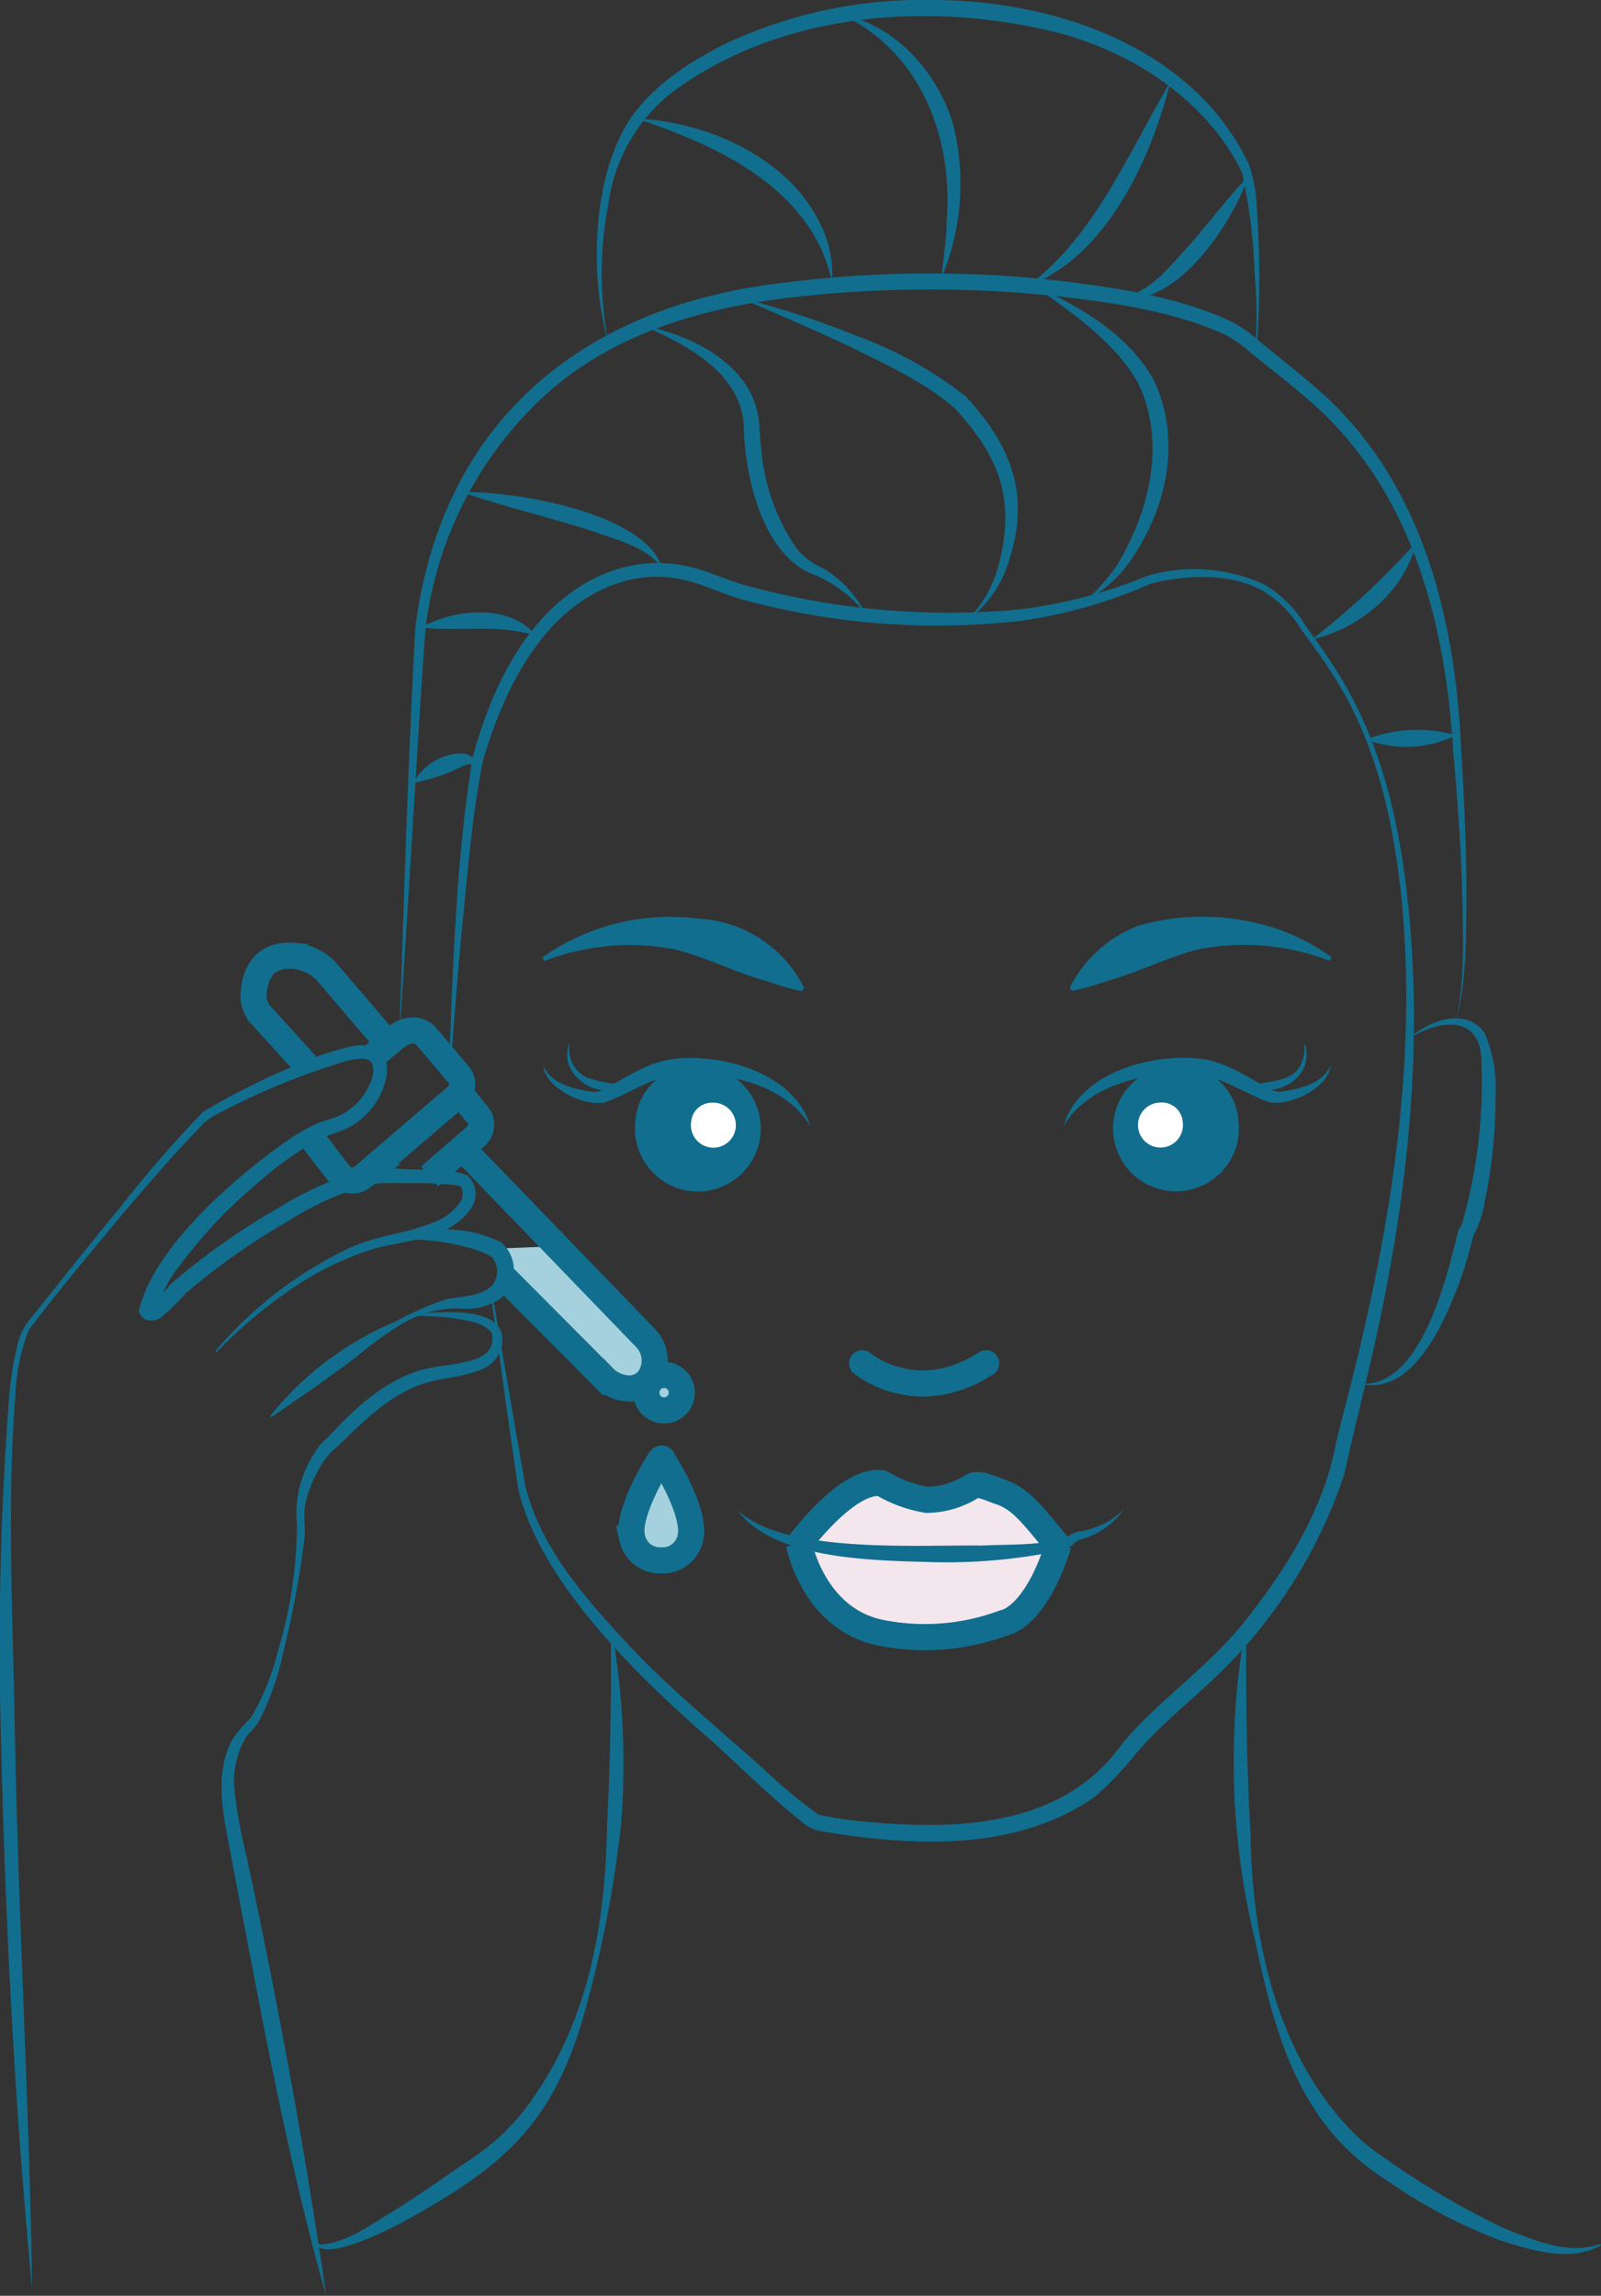 <svg id="serum" xmlns="http://www.w3.org/2000/svg" xmlns:xlink="http://www.w3.org/1999/xlink" width="122.556" height="175.679" viewBox="0 0 122.556 175.679">
  <rect x="0" y="0" width="122.556" height="175.679" fill="#333333" stroke="none"/>
  <defs>
    <clipPath id="clip-path">
      <rect id="Rectangle_11" data-name="Rectangle 11" width="122.556" height="175.679" fill="none"/>
    </clipPath>
  </defs>
  <g id="Group_4" data-name="Group 4" transform="translate(0 0)">
    <g id="Group_3" data-name="Group 3" clip-path="url(#clip-path)">
      <path id="Path_43" data-name="Path 43" d="M61.113,153.975l4.73-.194,7.12,7.473s1.3,2.58-1.339,3.388a2.1,2.1,0,0,1-1.616-.367c-.69-.562-6.732-6.632-6.732-6.632l-1.418-1.424a2.01,2.01,0,0,0-.745-2.244" transform="translate(-23.216 -58.419)" fill="#a4d1dd"/>
      <path id="Path_44" data-name="Path 44" d="M99.02,187.367s3.839-4.509,5.7-4.368,2.177,1.343,3.641,1.258a18.067,18.067,0,0,0,4.037-1.1s3.755,1.353,4.354,2.236l1.307,1.73s.674,1.01.238,1.594-.942,4.6-4.252,5.151-7.266,2.229-10.341.191-4.762-3.321-4.684-6.69" transform="translate(-37.616 -69.518)" fill="#f4e6ed"/>
      <path id="Path_45" data-name="Path 45" d="M131.276,135.778c1.142-3.986,6.439-5.522,10.175-5.2,2.237.173,4,1.522,5.838,2.459a1.72,1.72,0,0,0,.882.056c1.329-.219,2.97-.607,3.556-1.972-.159,1.731-3.138,3.14-4.7,2.811-2.018-.7-3.594-1.991-5.724-2.123-3.5-.27-8.124.709-10.031,3.966" transform="translate(-49.87 -49.59)" fill="#126e8e"/>
      <path id="Path_46" data-name="Path 46" d="M158.462,128.863c.732,2.55-2.149,4.185-4.325,3.236l0-.062a5.43,5.43,0,0,1,.794-.156c1.177-.234,2.639-.244,3.208-1.5a2.744,2.744,0,0,0,.257-1.5Z" transform="translate(-58.555 -48.953)" fill="#126e8e"/>
      <path id="Path_47" data-name="Path 47" d="M147.025,135.79a4.816,4.816,0,1,1-4.789-4.309,4.568,4.568,0,0,1,4.789,4.309" transform="translate(-52.214 -49.948)" fill="#126e8e"/>
      <path id="Path_48" data-name="Path 48" d="M143.914,137.523a1.721,1.721,0,1,1-1.7-1.465,1.6,1.6,0,0,1,1.7,1.465" transform="translate(-53.378 -51.687)" fill="#fff"/>
      <path id="Path_49" data-name="Path 49" d="M151.938,116.5a18.187,18.187,0,0,0-10.06-.868c-2.447.631-4.553,1.753-6.983,2.418a21.436,21.436,0,0,1-2.645.76l-.2-.238a9.82,9.82,0,0,1,5.246-4.752,17.99,17.99,0,0,1,9.877.007,15.792,15.792,0,0,1,4.929,2.41l-.166.262" transform="translate(-50.165 -42.979)" fill="#126e8e"/>
      <path id="Path_50" data-name="Path 50" d="M87.514,135.8c-1.9-3.255-6.53-4.237-10.031-3.967-2.131.132-3.705,1.423-5.724,2.123-1.552.334-4.543-1.086-4.7-2.811.585,1.365,2.227,1.753,3.556,1.972a1.719,1.719,0,0,0,.882-.056c1.837-.936,3.6-2.287,5.838-2.459,3.739-.324,9.03,1.211,10.175,5.2" transform="translate(-25.476 -49.596)" fill="#126e8e"/>
      <path id="Path_51" data-name="Path 51" d="M70.2,128.895A2.419,2.419,0,0,0,71.48,131.4a10.863,10.863,0,0,0,2.19.5,5.38,5.38,0,0,1,.794.156l0,.061a3.245,3.245,0,0,1-4.3-1.6,2.929,2.929,0,0,1-.029-1.632Z" transform="translate(-26.608 -48.96)" fill="#126e8e"/>
      <path id="Path_52" data-name="Path 52" d="M78.425,135.807a4.816,4.816,0,1,0,4.789-4.309,4.569,4.569,0,0,0-4.789,4.309" transform="translate(-29.793 -49.954)" fill="#126e8e"/>
      <path id="Path_53" data-name="Path 53" d="M85.319,137.54a1.721,1.721,0,1,0,1.7-1.465,1.6,1.6,0,0,0-1.7,1.465" transform="translate(-32.412 -51.693)" fill="#fff"/>
      <path id="Path_54" data-name="Path 54" d="M66.93,116.266a16.937,16.937,0,0,1,11.956-2.973,9.562,9.562,0,0,1,8.1,5.307l-.2.238a21.544,21.544,0,0,1-2.645-.76c-2.43-.665-4.537-1.787-6.983-2.418a18.036,18.036,0,0,0-7.555.11,15.1,15.1,0,0,0-2.5.757Z" transform="translate(-25.426 -42.992)" fill="#126e8e"/>
      <path id="Path_55" data-name="Path 55" d="M55.431,107.827c.319-7.823.541-15.678,1.8-23.425,1.538-5.835,4.722-12.3,10.824-14.374a10.336,10.336,0,0,1,5.407-.353c1.738.347,3.3,1.169,5,1.6a58.983,58.983,0,0,0,20.459,1.77,37.235,37.235,0,0,0,9.952-2.587,12.818,12.818,0,0,1,8.954.654,9.038,9.038,0,0,1,3.192,3.191c.874,1.2,1.749,2.415,2.524,3.695,3.168,5.11,4.59,11.07,5.238,16.987,1.346,11.886-.087,23.913-2.782,35.516-.661,2.859-1.416,5.841-2.039,8.706a37.933,37.933,0,0,1-9.552,15.232c-2.124,2.058-4.469,3.886-6.393,6.141a25.939,25.939,0,0,1-3.151,3.312c-6.1,4.25-14.055,3.794-21.014,2.615a2.72,2.72,0,0,1-1.225-.556c-2.383-1.892-4.483-3.938-6.693-5.992-5.481-4.759-13.45-12.21-15.192-19.594-.517-3.288-1.613-11.419-2.1-14.831l.123-.018c.6,3.4,1.935,11.447,2.546,14.732,1.233,4.795,4.731,8.642,8.038,12.2,3.306,3.5,7.075,6.48,10.607,9.723a39.7,39.7,0,0,0,3.734,3.069,26.722,26.722,0,0,0,3.665.556c7.181.668,15.206.36,19.691-6.083,2.907-3.391,6.68-5.894,9.434-9.427,3.137-3.98,5.957-8.52,6.863-13.541l.541-2.176c3.39-12.861,5.774-26.21,4.448-39.539-.621-5.859-1.925-11.8-5.128-16.821-.776-1.258-1.652-2.451-2.537-3.646a8.557,8.557,0,0,0-3.061-3.027c-2.523-1.352-5.931-1.133-8.463-.473a37.853,37.853,0,0,1-10.1,2.856,56.908,56.908,0,0,1-20.877-1.575c-1.667-.425-3.231-1.259-4.905-1.616a9.266,9.266,0,0,0-4.876.28c-5.769,1.925-8.73,8.091-10.35,13.56-.851,4.24-1.171,8.571-1.612,12.879-.326,3.458-.592,6.922-.859,10.387Z" transform="translate(-21.057 -26.39)" fill="#126e8e"/>
      <path id="Path_56" data-name="Path 56" d="M171.616,127.171c1.464-1.356,4.327-2.4,5.719-.392a10.659,10.659,0,0,1,.85,4.815,39.928,39.928,0,0,1-.841,8.133,7.951,7.951,0,0,1-1,2.8l.136-.273A31.261,31.261,0,0,1,175.366,146c-1.188,3.084-3.566,8.665-7.694,7.6,4.752.552,6.755-8.054,7.631-11.594l.033-.153.1-.122a2.3,2.3,0,0,0,.2-.417,39.634,39.634,0,0,0,1.464-12.366c-.048-3.556-3.122-3.226-5.484-1.783" transform="translate(-63.696 -47.735)" fill="#126e8e"/>
      <path id="Path_57" data-name="Path 57" d="M49.293,91.974c.363-10.349.659-20.82,1.23-31.166,2.034-15.854,12.946-24.677,28.4-26.378A88.158,88.158,0,0,1,99.788,34.3c4.316.528,8.747,1.163,12.789,2.936a9.007,9.007,0,0,1,2.294,1.48c1.314,1.1,2.7,2.149,4.024,3.3,8.493,6.9,11.243,17.757,11.686,28.236.213,3.46.375,6.924.4,10.392-.038,3.445.091,6.991-.81,10.339.768-3.37.524-6.9.479-10.332-.12-3.456-.375-6.907-.681-10.352-.633-10.351-3.393-20.706-11.774-27.469-1.3-1.116-2.676-2.151-4.028-3.264a7.772,7.772,0,0,0-2.059-1.315c-3.914-1.683-8.21-2.273-12.446-2.769a93.442,93.442,0,0,0-20.589.125c-6.751.81-13.563,2.823-18.66,7.487A28.942,28.942,0,0,0,51.3,60.9c-.523,6.957-1.472,23.9-2,31.072" transform="translate(-18.726 -12.819)" fill="#126e8e"/>
      <path id="Path_58" data-name="Path 58" d="M74.547,26.186c-1.421-4.966-1.264-12.472,1.576-16.93,1.749-2.662,4.552-4.475,7.347-5.886A35.405,35.405,0,0,1,99.129,0c9.46-.025,20.17,3.5,24.477,12.608a11.8,11.8,0,0,1,.593,3.367,76.773,76.773,0,0,1,.081,9.291,5.17,5.17,0,0,1-.194,1.308,32.187,32.187,0,0,0-.035-5.277,44.271,44.271,0,0,0-.99-8.107c-2.637-5.365-8-8.955-13.639-10.57C99.521.039,87.946.8,79.508,7.013a13.054,13.054,0,0,0-4.968,8.706,27.783,27.783,0,0,0,.006,10.468" transform="translate(-27.986 0)" fill="#126e8e"/>
      <path id="Path_59" data-name="Path 59" d="M78.623,14.639c5.983.26,13,3.646,14.7,9.812a9.156,9.156,0,0,1,.239,2.652,14.985,14.985,0,0,0-.815-2.454c-2.576-5.512-8.656-8.164-14.129-10.01" transform="translate(-29.868 -5.561)" fill="#126e8e"/>
      <path id="Path_60" data-name="Path 60" d="M103.991,1.833c4.058.793,7.176,4.322,8.412,8.16a18.487,18.487,0,0,1-.807,11.9c.107-1.441.378-2.975.383-4.416.468-6.318-2-12.751-7.988-15.645" transform="translate(-39.505 -0.696)" fill="#126e8e"/>
      <path id="Path_61" data-name="Path 61" d="M137.838,10.059c-1.447,5.829-4.873,13.373-10.863,15.617,5.182-3.964,7.613-10.159,10.863-15.617" transform="translate(-48.236 -3.821)" fill="#126e8e"/>
      <path id="Path_62" data-name="Path 62" d="M148.3,21.611c-1.143,3.461-5.389,10-9.578,9.38,2.249-.6,3.616-2.518,5.123-4.139,1.5-1.733,2.883-3.537,4.456-5.241" transform="translate(-52.699 -8.21)" fill="#126e8e"/>
      <path id="Path_63" data-name="Path 63" d="M51.019,95.23A4.308,4.308,0,0,1,54.7,92.967c.55-.026,1.37.484,1.125,1.111-.346-.391-.619-.284-1.021-.141a14.058,14.058,0,0,1-3.786,1.292" transform="translate(-19.381 -35.317)" fill="#126e8e"/>
      <path id="Path_64" data-name="Path 64" d="M51.9,76.742c2.505-1.425,6.886-1.9,8.851.615-2.952-.93-5.77-.3-8.851-.615" transform="translate(-19.716 -28.708)" fill="#126e8e"/>
      <path id="Path_65" data-name="Path 65" d="M57.017,60.729c3.905-.121,14.159,1.571,15.36,5.876-1.212-1.725-3.44-2.18-5.312-2.874-3.329-1.081-6.721-1.857-10.048-3" transform="translate(-21.66 -23.068)" fill="#126e8e"/>
      <path id="Path_66" data-name="Path 66" d="M79.361,40.186c3.949.747,8.716,3.18,8.918,7.741.02.455.1,1.362.154,1.813a15.694,15.694,0,0,0,2.707,7.515A5.558,5.558,0,0,0,93.257,58.8a8.85,8.85,0,0,1,3.192,3.5,9.809,9.809,0,0,0-4.374-3.212c-3.446-1.669-4.671-6.7-4.944-10.157l-.047-.96c-.113-4.1-4.367-6.338-7.723-7.785" transform="translate(-30.148 -15.266)" fill="#126e8e"/>
      <path id="Path_67" data-name="Path 67" d="M91.3,36.74a67.51,67.51,0,0,1,8.957,2.919,30.328,30.328,0,0,1,8.349,4.629c3.819,4.118,5.061,8.071,3.01,13.43a8.808,8.808,0,0,1-2.912,3.74,9.689,9.689,0,0,0,2.332-3.924c1.433-5.151.3-8.482-3.271-12.335-2.263-1.983-5.18-3.313-7.894-4.656-2.816-1.326-5.686-2.563-8.57-3.8" transform="translate(-34.682 -13.957)" fill="#126e8e"/>
      <path id="Path_68" data-name="Path 68" d="M127.746,35.308c3.459,1.564,7.033,3.631,9.026,7.043,2.419,4.859.955,10.652-2.294,14.743a11.937,11.937,0,0,1-2.978,2.422,16,16,0,0,0,2.484-2.776c2.516-4.107,3.812-9.343,1.742-13.863-1.748-3.243-5.008-5.414-7.98-7.569" transform="translate(-48.529 -13.413)" fill="#126e8e"/>
      <path id="Path_69" data-name="Path 69" d="M169.937,66.9c-.857,3.731-4.316,6.634-7.98,7.439a59.406,59.406,0,0,0,7.98-7.439" transform="translate(-61.525 -25.415)" fill="#126e8e"/>
      <path id="Path_70" data-name="Path 70" d="M175.527,90.472a8.613,8.613,0,0,1-6.88.325,10.879,10.879,0,0,1,6.88-.325" transform="translate(-64.067 -34.212)" fill="#126e8e"/>
      <path id="Path_71" data-name="Path 71" d="M153.248,201.535c-.043,5.195.045,10.35.329,15.5.13,8.193,2.1,17.066,8.122,22.971a15.578,15.578,0,0,0,2.21,1.734,60.333,60.333,0,0,0,9.1,5.335c2.258.905,4.888,2.067,7.312,1.2l.075.1c-2.384,1.334-5.327.366-7.748-.393a39.524,39.524,0,0,1-8.68-4.607,17.968,17.968,0,0,1-4.471-3.982c-3.326-4.194-4.528-9.478-5.631-14.57a57.709,57.709,0,0,1-1.543-15.528,53.675,53.675,0,0,1,.8-7.772Z" transform="translate(-57.845 -76.555)" fill="#126e8e"/>
      <path id="Path_72" data-name="Path 72" d="M61.572,201.521a59.4,59.4,0,0,1,.675,14.576,88.982,88.982,0,0,1-2.776,14.346c-2.392,8.7-6.346,12.014-14.041,16.2-1.092.576-6.573,3.422-6.744,1.193l.123.016a.51.51,0,0,0,.522.456c2.054-.174,3.807-1.592,5.559-2.6,2.03-1.285,4-2.673,6-4.034a17.021,17.021,0,0,0,4.891-4.989c4.121-6.063,5.291-13.459,5.392-20.661.261-4.813.311-9.636.281-14.493Z" transform="translate(-14.696 -76.555)" fill="#126e8e"/>
      <path id="Path_73" data-name="Path 73" d="M90.978,186.271c3.419,3.434,13.909,2.688,18.718,2.762,2.157-.111,4.491.028,6.545-.628a1.877,1.877,0,0,1,1-.456,6.28,6.28,0,0,0,3.345-1.677,5.9,5.9,0,0,1-3.228,2.275,1.429,1.429,0,0,0-.7.438,3.476,3.476,0,0,1-1.021.447,42.442,42.442,0,0,1-9.827.867c-4.338-.13-12.086-.162-14.831-4.026" transform="translate(-34.561 -70.762)" fill="#126e8e"/>
      <path id="Path_74" data-name="Path 74" d="M118.507,190.545c-1.821,5.765-4.2,6.031-4.2,6.031a17.291,17.291,0,0,1-9.262.782c-5.3-.959-6.413-6.813-6.413-6.813" transform="translate(-37.471 -72.386)" fill="none" stroke="#126e8e" stroke-miterlimit="10" stroke-width="2"/>
      <path id="Path_75" data-name="Path 75" d="M98.638,187.679s3.721-5.052,6.333-4.656a9.847,9.847,0,0,0,3.464,1.27,6.612,6.612,0,0,0,3.432-1.023c.5-.35,1.516.2,2.1.386,1.682.526,2.554,1.837,4.5,4.131" transform="translate(-37.471 -69.52)" fill="none" stroke="#126e8e" stroke-miterlimit="10" stroke-width="2"/>
      <path id="Path_76" data-name="Path 76" d="M106.425,168.228s4.116,3.483,9.5,0" transform="translate(-40.429 -63.908)" fill="none" stroke="#126e8e" stroke-linecap="round" stroke-linejoin="round" stroke-width="2"/>
      <path id="Path_77" data-name="Path 77" d="M2.455,224.075C1.093,209.88.385,195.677.061,181.431A247.7,247.7,0,0,1,.711,155.8a25.408,25.408,0,0,1,.717-4.244,4.859,4.859,0,0,1,1.106-1.887L3.859,148q2.65-3.349,5.366-6.644a94.13,94.13,0,0,1,6.337-7.294,57.717,57.717,0,0,1,6.751-3.415,23.508,23.508,0,0,1,4.645-1.586c1.592-.337,2.845.454,2.65,2.172a5.64,5.64,0,0,1-3.083,4.128c-.8.381-1.665.523-2.442.988a29.662,29.662,0,0,0-4.62,3.4,37.225,37.225,0,0,0-5.718,6.107,9.961,9.961,0,0,0-1.8,3.519l-.017-.306a.4.4,0,0,0-.413-.3c.68-.359,1.194-1.2,1.8-1.717a52.667,52.667,0,0,1,8.107-5.682,22.678,22.678,0,0,1,6.933-2.9,19.748,19.748,0,0,1,2.528-.011c1.6.12,3.35-.131,4.888.485a1.91,1.91,0,0,1,.408,2.314c-1.552,2.608-4.987,2.584-7.588,3.31a23.747,23.747,0,0,0-7.113,3.654,36.359,36.359,0,0,0-4.9,4.247l-.093-.083a30.7,30.7,0,0,1,10.343-7.924c1.967-.913,4.234-1.052,6.22-1.876a4.2,4.2,0,0,0,2.256-1.717,1.214,1.214,0,0,0-.042-1.088.043.043,0,0,0,.025.025.056.056,0,0,1-.024-.01,1.643,1.643,0,0,0-.419-.114,34,34,0,0,0-3.981-.144,20.943,20.943,0,0,0-2.353.047,23.01,23.01,0,0,0-6.465,2.863,51.692,51.692,0,0,0-7.856,5.544,15.915,15.915,0,0,1-1.819,1.783,1.319,1.319,0,0,1-1.149.231.961.961,0,0,1-.589-.705l.035-.16c1.263-4.871,7.414-10.141,11.452-12.947a14.377,14.377,0,0,1,1.92-1.108c.59-.327,1.375-.438,1.991-.739a4.823,4.823,0,0,0,2.432-2.787c.18-.581.143-1.193-.173-1.388-.3-.249-1-.159-1.659-.014a54.237,54.237,0,0,0-9.761,3.966,4.589,4.589,0,0,0-1.614,1.19c-1.967,2.02-3.822,4.191-5.67,6.347-2.49,3-5.028,5.989-7.376,9.1a15.415,15.415,0,0,0-1.035,5.1c-.657,8.2-.177,17.309-.038,25.562.257,14.07,1.12,28.8,1.324,42.667" transform="translate(0 -48.998)" fill="#126e8e"/>
      <path id="Path_78" data-name="Path 78" d="M33.33,166.007a24.323,24.323,0,0,1,9.624-7.247,23.4,23.4,0,0,1,3.732-1.654c1.136-.3,2.644-.216,3.543-1a1.694,1.694,0,0,0,.115-2.249,5.989,5.989,0,0,0-1.948-.773,16.388,16.388,0,0,0-5.812-.526l-.035-.118a9.5,9.5,0,0,1,4.034-.719,9.4,9.4,0,0,1,4.436.979,2.811,2.811,0,0,1-.051,4.311,4.666,4.666,0,0,1-3.218.74,8.515,8.515,0,0,0-4.6,1.361,28.632,28.632,0,0,0-3.207,2.361c-2.108,1.589-4.306,3.106-6.5,4.6Z" transform="translate(-12.662 -57.637)" fill="#126e8e"/>
      <path id="Path_79" data-name="Path 79" d="M42.1,162.073c1.731-.154,6.493-.675,6.742,1.754a2.472,2.472,0,0,1-1.77,2.536c-1.314.538-2.893.6-4.155.992-2.658.856-4.612,2.821-6.613,4.781a4.157,4.157,0,0,1-.447.371,6.631,6.631,0,0,0-1.2,1.7,8.6,8.6,0,0,0-.914,2.538c-.154.912.082,1.883-.089,2.8a68.811,68.811,0,0,1-1.579,8.389,20.531,20.531,0,0,1-1.934,5.42c-.328.464-.665.743-.92,1.1a6.692,6.692,0,0,0-.906,3.8,40.315,40.315,0,0,0,.988,5.471c2.364,11.093,4.436,22.238,6.063,33.471-3.037-10.63-5.085-22.185-7.207-33.242-.538-3-1.522-6.452.018-9.331a10.148,10.148,0,0,1,1.412-1.657,18.478,18.478,0,0,0,2.079-5.132,33.553,33.553,0,0,0,1.45-9.675,8.424,8.424,0,0,1,1.465-5.633,3.407,3.407,0,0,1,.755-.888c.083-.083.136-.115.247-.235,1.9-2.064,4.2-4.226,7.03-5.05,1-.285,1.938-.326,2.835-.506,1.272-.254,2.686-.536,2.636-1.982a.663.663,0,0,0-.125-.451c-.73-.78-1.96-.878-3.039-1.056a26.2,26.2,0,0,0-2.812-.154Z" transform="translate(-10.391 -61.511)" fill="#126e8e"/>
      <path id="Path_80" data-name="Path 80" d="M35.358,126.335c-.122-.158-2.421-2.683-3.483-3.847a2.169,2.169,0,0,1-.569-1.553c.053-1.25.543-3.23,3.169-2.979a3.913,3.913,0,0,1,2.378,1.16L41.6,124.67" transform="translate(-11.892 -44.802)" fill="none" stroke="#126e8e" stroke-miterlimit="10" stroke-width="2"/>
      <path id="Path_81" data-name="Path 81" d="M43.161,129.061l1.613-1.341c.942-.783,1.871-.7,2.4-.081l2.447,2.884a1.187,1.187,0,0,1-.172,1.7l-7.167,6.142a1.276,1.276,0,0,1-1.691-.1l-2.363-3.076" transform="translate(-14.522 -48.304)" fill="none" stroke="#126e8e" stroke-miterlimit="10" stroke-width="2"/>
      <path id="Path_82" data-name="Path 82" d="M55.524,135.252l1.188,1.445a1.172,1.172,0,0,1-.138,1.63L53.026,141.4" transform="translate(-20.144 -51.38)" fill="none" stroke="#126e8e" stroke-miterlimit="10" stroke-width="2"/>
      <path id="Path_83" data-name="Path 83" d="M60.316,151.622l7.551,7.585a2.778,2.778,0,0,0,1.792.85,1.859,1.859,0,0,0,1.919-1.117,2.471,2.471,0,0,0-.515-2.755L57.054,141.679" transform="translate(-21.674 -53.822)" fill="none" stroke="#126e8e" stroke-miterlimit="10" stroke-width="2"/>
      <path id="Path_84" data-name="Path 84" d="M82.5,171.02a1.359,1.359,0,1,1-1.359-1.359A1.358,1.358,0,0,1,82.5,171.02" transform="translate(-30.308 -64.452)" fill="#a4d1dd"/>
      <ellipse id="Ellipse_5" data-name="Ellipse 5" cx="1.359" cy="1.359" rx="1.359" ry="1.359" transform="translate(49.474 105.209)" fill="none" stroke="#126e8e" stroke-miterlimit="10" stroke-width="2"/>
      <path id="Path_85" data-name="Path 85" d="M80.088,187.769a2.167,2.167,0,0,0,2.358-1.652c.522-1.9-1.971-5.858-2.072-5.964,0,0-.045-.373-.285,0-.081.125-2.594,4.064-2.072,5.964a2.166,2.166,0,0,0,2.357,1.652" transform="translate(-29.61 -68.375)" fill="#a4d1dd"/>
      <path id="Path_86" data-name="Path 86" d="M80.088,187.769a2.167,2.167,0,0,0,2.358-1.652c.522-1.9-1.971-5.858-2.072-5.964,0,0-.045-.373-.285,0-.081.125-2.594,4.064-2.072,5.964a2.166,2.166,0,0,0,2.357,1.652" transform="translate(-29.61 -68.375)" fill="none" stroke="#126e8e" stroke-miterlimit="10" stroke-width="2"/>
    </g>
  </g>
</svg>
